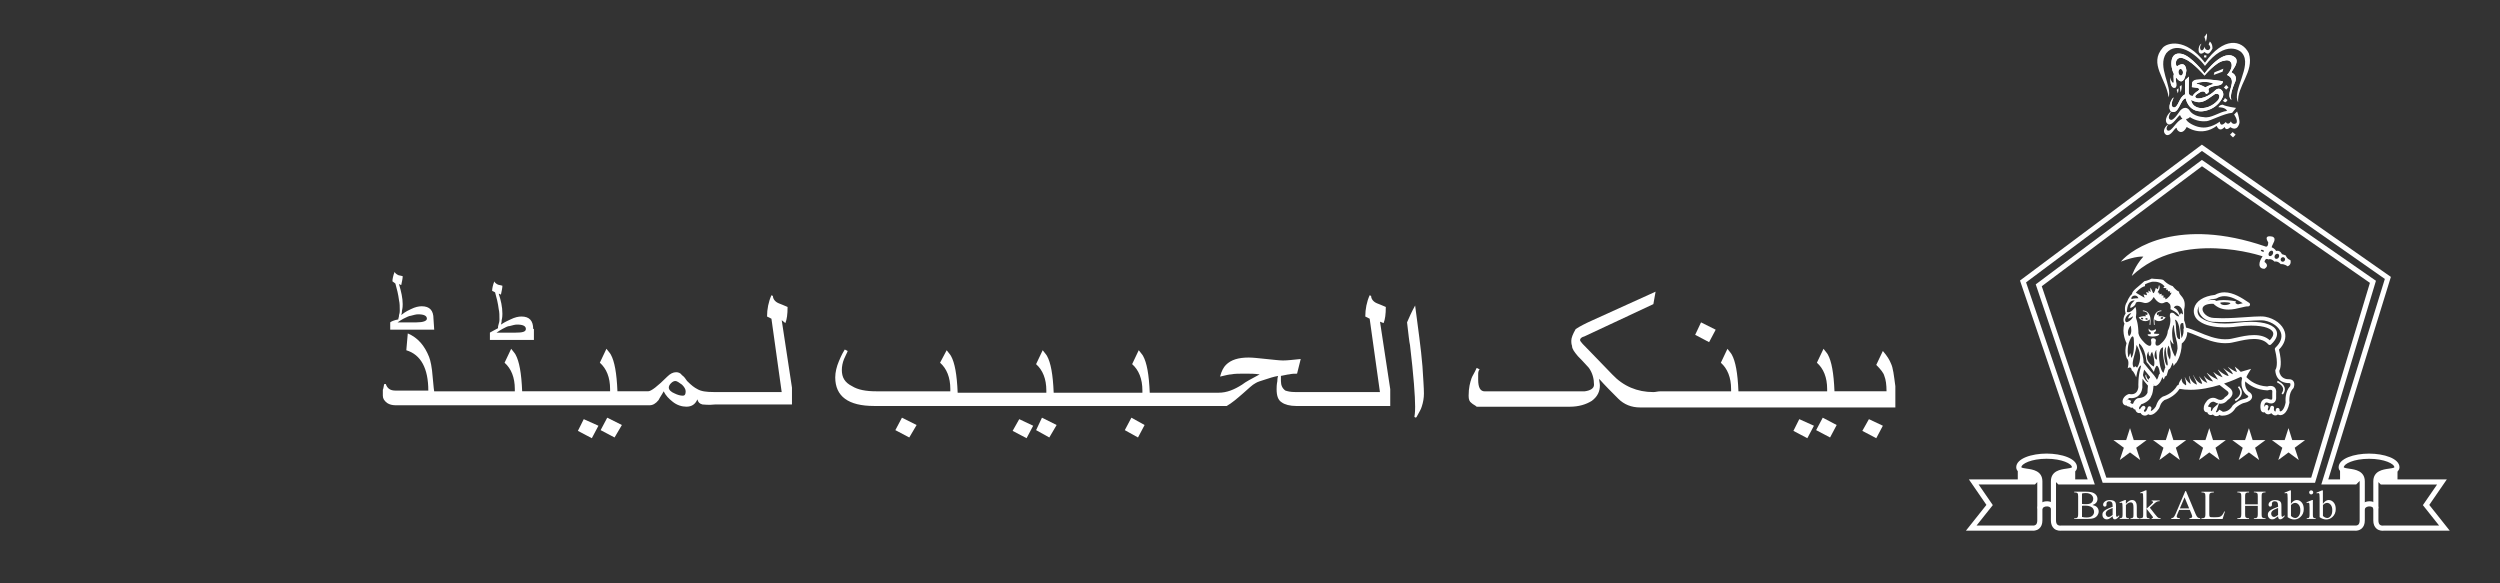 <?xml version="1.0" encoding="utf-8"?>
<!-- Generator: Adobe Illustrator 16.0.0, SVG Export Plug-In . SVG Version: 6.00 Build 0)  -->
<!DOCTYPE svg PUBLIC "-//W3C//DTD SVG 1.1//EN" "http://www.w3.org/Graphics/SVG/1.1/DTD/svg11.dtd">
<svg version="1.1" id="Layer_1" xmlns="http://www.w3.org/2000/svg" xmlns:xlink="http://www.w3.org/1999/xlink" x="0px" y="0px"
	 width="300px" height="70px" viewBox="-25.989 -5.158 300 70" enable-background="new -25.989 -5.158 300 70" xml:space="preserve"
	>
<rect x="-25.989" y="-5.158" width="300" height="70" fill="#333333" stroke="none"/>
<g>
	<g>
		<path fill="#FFFFFF" d="M200.921,38.453c-0.176-0.438-0.439-0.88-0.968-1.495l-0.791,1.671c0.526,0.528,0.879,0.968,0.967,1.32
			c0.177,0.438,0.265,1.056,0.265,1.848h-4.047h-0.438h-1.761c-0.088-2.2-0.353-3.606-0.791-4.399
			c-0.088-0.176-0.265-0.352-0.526-0.701l-0.793,1.671c0.793,0.704,1.231,1.76,1.231,3.167v0.265h-3.521h-0.967h-3.871h-0.177h-2.11
			c-0.088-2.199-0.354-3.607-0.793-4.398c-0.088-0.176-0.265-0.353-0.526-0.702l-0.791,1.671c0.791,0.704,1.229,1.76,1.229,3.167
			v0.266h-3.52h-0.969h-4.047l0,0c-0.265,0-0.526,0.088-0.791,0.088c-1.937,0-3.606-0.705-4.929-2.11l-2.639-2.729
			c-0.791-0.791-1.23-1.23-1.23-1.406c0-0.178,0.176-0.354,0.527-0.439l8.271-3.871l0.265-1.495l-7.565,3.432
			c-0.791,0.354-1.495,0.703-2.022,1.057c-0.353,0.615-0.527,1.056-0.527,1.406c0,0.178,0,0.354,0.088,0.615
			c0,0.354,0.265,0.705,0.703,1.231c0.705,0.704,1.146,1.23,1.32,1.406c0.438,0.615,0.614,1.32,0.614,2.023
			c0,0.439-0.438,0.703-1.144,0.792c-0.177,0-1.057,0-2.729,0c-6.157,0-9.235,0-9.235,0c-0.527,0-0.792-0.44-0.792-1.407
			c0,0,0-0.177,0-0.526c0-0.267,0-0.528,0.176-0.704l-0.353-0.178c-0.265,0.615-0.527,0.97-0.615,1.231
			c-0.177,0.527-0.353,1.144-0.353,2.111c0,0.438,0.088,0.704,0.353,0.88c0.176,0.176,0.438,0.264,0.615,0.438h11.174
			c1.055,0,1.937-0.265,2.639-0.703c0.704-0.527,0.969-1.145,0.969-1.848c0-0.265-0.088-0.529-0.088-0.793
			c0.703,0.793,1.494,1.584,2.287,2.375c0.703,0.704,1.583,1.057,2.64,1.057h2.463h0.177h3.871h0.968h6.512h0.176h3.871h0.967h6.334
			h0.439h4.84v-2.551C201.273,39.861,201.185,38.981,200.921,38.453z"/>
		<polygon fill="#FFFFFF" points="197.491,46.547 199.163,47.427 199.954,45.931 198.282,45.14 		"/>
		<polygon fill="#FFFFFF" points="191.948,46.459 193.62,47.339 194.412,45.843 192.74,44.964 		"/>
		<polygon fill="#FFFFFF" points="189.22,46.547 190.892,47.427 191.683,45.931 189.924,45.14 		"/>
		<polygon fill="#FFFFFF" points="179.894,34.406 178.135,33.526 177.431,35.022 179.103,35.902 		"/>
		<path fill="#FFFFFF" d="M143.827,31.504c-0.439,0.791-0.704,1.407-0.97,2.021c0.178,1.496,0.266,2.376,0.354,2.729
			c0.439,3.695,0.616,6.158,0.616,7.39c0,0.267,0,0.705-0.089,1.232l0.177,0.088l0.088-0.088c0.265-0.527,0.526-0.88,0.615-1.232
			c0.176-0.525,0.264-1.056,0.264-1.582c0-0.705-0.088-1.76-0.176-3.256C144.529,36.604,144.177,34.229,143.827,31.504z"/>
		<path fill="#FFFFFF" d="M140.043,33.615c0.177-0.44,0.265-1.057,0.265-1.938c-0.438-0.176-0.791-0.353-1.057-0.438
			c-0.438-0.177-0.704-0.527-0.704-0.882l-0.176-0.088c-0.353,0.793-0.526,1.672-0.526,2.554l0.526,0.264l1.231,8.799h-3.521h-1.145
			h-3.694h-0.177h-1.671c-0.527,0-0.879-0.089-1.145-0.178c-0.353-0.265-0.527-0.615-0.527-1.146v-0.613
			c0.527-0.09,0.792-0.178,0.968-0.178c0.353-0.088,0.704-0.088,0.969-0.088l0.439-1.76c-0.88,0.088-1.583,0.176-2.112,0.176
			c-0.438,0-1.144-0.088-2.022-0.176s-1.584-0.176-2.111-0.176c-1.23,0-2.11,0.264-2.728,0.879
			c-0.265,0.266-0.527,0.704-0.704,1.408c0.704-0.177,1.145-0.265,1.319-0.265c0.439-0.09,0.968-0.09,1.672-0.09
			c0.615,0,1.145,0,1.759,0.09c-0.968,0.526-1.671,0.879-2.11,1.23c-0.968,0.615-1.849,0.969-2.814,0.969h-1.23h-0.969h-3.87h-0.089
			h-2.11c-0.088-2.199-0.353-3.607-0.792-4.399c-0.088-0.177-0.265-0.353-0.527-0.702l-0.792,1.671
			c0.792,0.704,1.231,1.76,1.231,3.167v0.265h-3.52h-0.969h-3.87h-0.177h-2.11c-0.088-2.199-0.353-3.605-0.792-4.397
			c-0.088-0.177-0.265-0.353-0.528-0.703l-0.792,1.671c0.792,0.704,1.231,1.761,1.231,3.167v0.266h-3.52h-0.968h-3.871
			c0-0.177,0-0.177,0,0h-0.172h-2.11c-0.088-2.199-0.353-3.606-0.792-4.398c-0.089-0.178-0.265-0.354-0.528-0.703l-0.792,1.495
			c0.792,0.703,1.231,1.76,1.231,3.167v0.265h-8.885c-1.231,0-2.2-0.177-2.902-0.615c-0.881-0.439-1.231-1.057-1.231-1.937
			c0-0.438,0.088-0.88,0.264-1.319c0.177-0.439,0.353-0.703,0.439-0.968l-0.353-0.176c-0.439,0.702-0.615,1.23-0.703,1.406
			c-0.265,0.615-0.439,1.318-0.439,1.937c0,2.287,1.583,3.432,4.662,3.432h12.141h0.265h3.782h0.968h6.51h0.177h3.871h0.968h6.51
			h0.177h3.871h0.968h2.11c0.616-0.353,1.232-0.881,1.938-1.496c0.704-0.614,1.144-1.056,1.495-1.229
			c0.265-0.177,0.616-0.267,1.145-0.439c0.528-0.176,1.057-0.353,1.583-0.438c-0.088,0.264-0.088,0.526-0.088,0.614
			c-0.088,0.439-0.088,0.791-0.088,0.969c0,0.792,0.176,1.318,0.615,1.584c0.353,0.265,0.969,0.438,1.761,0.438h1.671h0.176h3.695
			h1.145h4.573v-2.021l-1.229-8.096L140.043,33.615z"/>
		<polygon fill="#FFFFFF" points="108.988,46.459 110.571,47.339 111.363,45.843 109.779,44.964 		"/>
		<polygon fill="#FFFFFF" points="98.344,46.459 99.927,47.339 100.806,45.843 99.047,44.964 		"/>
		<polygon fill="#FFFFFF" points="95.527,46.547 97.2,47.427 97.992,45.931 96.319,45.14 		"/>
		<polygon fill="#FFFFFF" points="81.453,46.459 83.124,47.339 84.004,45.843 82.245,44.964 		"/>
		<path fill="#FFFFFF" d="M68.256,33.615c0.177-0.44,0.265-1.057,0.265-1.938c-0.439-0.176-0.792-0.353-1.057-0.438
			c-0.439-0.177-0.703-0.527-0.703-0.882l-0.177-0.088c-0.353,0.793-0.527,1.672-0.527,2.554l0.527,0.264l1.23,8.799h-3.52h-1.144
			h-3.52c-0.88,0-1.495-0.089-1.937-0.354c-0.352-0.177-0.703-0.439-1.231-0.97c-0.176-0.264-0.353-0.525-0.615-0.702
			c-0.177-0.265-0.439-0.353-0.704-0.353c-0.353,0-0.704,0.176-1.057,0.527c-1.145,1.145-1.937,1.76-2.288,1.76h-1.318h-0.527
			h-1.849c-0.088-2.199-0.353-3.607-0.792-4.398c-0.088-0.176-0.265-0.353-0.527-0.703l-0.792,1.672
			c0.792,0.703,1.23,1.76,1.23,3.167v0.265h-3.513h-0.968h-3.871h-0.177h-2.022c-0.088-2.2-0.353-3.606-0.792-4.399
			c-0.088-0.176-0.264-0.352-0.527-0.701l-0.792,1.671c0.792,0.704,1.23,1.76,1.23,3.167v0.265h-3.52h-0.879h-3.959h-0.088h-1.231
			c0,0-0.089-0.527-0.177-1.672c-0.088-1.23-0.265-2.023-0.439-2.464c-0.527-1.319-1.318-2.287-2.551-2.813l-0.177,2.022
			c1.76,0.525,2.64,2.199,2.64,4.838h-3.959c-0.616,0-0.969-0.264-1.145-0.791h-0.177c-0.088,0.265-0.088,0.527-0.176,0.703
			c0,0.088,0,0.353,0,0.704c0,0.351,0.176,0.616,0.527,0.88c0.265,0.177,0.616,0.265,0.969,0.265h5.808h0.088h4.047h0.967h6.511
			h0.176h3.871h0.969h6.245h0.529h1.319c0.353,0,0.704-0.177,1.057-0.615c0.176-0.354,0.439-0.703,0.615-1.057
			c0.265,0.527,0.616,0.879,1.057,1.231c0.527,0.438,1.145,0.613,1.671,0.613c0.616,0,1.057-0.264,1.32-0.879
			c0.088,0.354,0.264,0.527,0.615,0.615c0.177,0,0.704,0.088,1.496,0h3.52h1.145h4.574v-2.021l-1.231-8.096L68.256,33.615z
			 M55.939,42.324c-0.265,0-0.615-0.089-0.968-0.266c-0.438-0.176-0.704-0.438-0.704-0.703c0-0.176,0.088-0.353,0.265-0.526
			c0.176-0.179,0.352-0.267,0.527-0.267s0.439,0.178,0.792,0.44c0.265,0.265,0.439,0.527,0.439,0.792
			C56.292,42.147,56.204,42.324,55.939,42.324z"/>
		<polygon fill="#FFFFFF" points="46.087,46.459 47.758,47.339 48.637,45.843 46.879,44.964 		"/>
		<polygon fill="#FFFFFF" points="43.359,46.547 45.03,47.427 45.823,45.931 44.062,45.14 		"/>
		<path fill="#FFFFFF" d="M37.993,34.317c0-0.967-0.438-1.493-1.407-1.493c-0.353,0-0.792,0.088-1.319,0.352
			c-0.177,0.088-0.616,0.264-1.145,0.616c0.088-0.266,0.088-0.44,0.088-0.528c0.088-0.352,0.088-0.615,0.088-0.791
			c0-0.791-0.176-1.584-0.439-2.375h0.088c0.089,0.088,0.177,0.088,0.177,0.088c0.088-0.438,0.176-0.793,0.176-1.057
			c-0.264-0.088-0.527-0.088-0.615-0.176c-0.177-0.088-0.353-0.265-0.353-0.353l0,0c-0.177,0.439-0.265,0.879-0.265,1.145
			l0.353,0.176c0.177,0.616,0.353,1.319,0.438,2.022c0.088,0.353,0.088,0.792,0.088,1.231c0,0.088,0,0.264-0.088,0.527
			c-0.088,0.263-0.088,0.352-0.088,0.526c-0.527,0.265-0.792,0.439-0.969,0.527v0.881h5.279v-1.32L37.993,34.317L37.993,34.317z
			 M35.882,34.759h-2.286c0.264-0.178,0.527-0.354,0.703-0.441c0.353-0.176,0.616-0.352,0.881-0.352
			c0.353-0.088,0.615-0.176,0.88-0.176c0.704,0,1.057,0.176,1.057,0.526C37.113,34.671,36.674,34.759,35.882,34.759z"/>
		<path fill="#FFFFFF" d="M26.028,33.087c0-0.968-0.439-1.494-1.407-1.494c-0.353,0-0.792,0.088-1.318,0.353
			c-0.177,0.088-0.616,0.264-1.145,0.702c0.088-0.264,0.088-0.438,0.088-0.526c0.088-0.353,0.088-0.615,0.088-0.792
			c0-0.703-0.176-1.495-0.439-2.375c0.088,0,0.088,0,0.088,0c0.088,0.088,0.177,0.088,0.177,0.088
			c0.088-0.439,0.176-0.792,0.176-1.056c-0.265-0.089-0.527-0.089-0.616-0.177c-0.176-0.088-0.352-0.264-0.352-0.352l0,0
			c-0.177,0.438-0.265,0.879-0.265,1.144l0.353,0.265c0.176,0.615,0.353,1.318,0.439,2.021c0.088,0.354,0.088,0.793,0.088,1.231
			c0,0.088,0,0.265-0.088,0.527c0,0.265-0.088,0.353-0.088,0.527c-0.528,0.088-0.881,0.264-0.969,0.353v0.88h5.278L26.028,33.087
			L26.028,33.087z M24.005,33.526h-2.287c0.265-0.176,0.528-0.352,0.704-0.438c0.353-0.176,0.704-0.353,0.881-0.353
			c0.352-0.088,0.615-0.176,0.88-0.176c0.704,0,1.056,0.176,1.056,0.526C25.236,33.351,24.797,33.526,24.005,33.526z"/>
	</g>
	<g>
		<g>
			<g>
				<path fill="#FFFFFF" d="M251.815,52.777H226.33l-8.03-23.811l0.18-0.134l19.758-14.8l20.887,14.503l-0.064,0.213L251.815,52.777
					z M226.77,52.16h24.586l7.045-23.374L238.25,14.791L219.022,29.19L226.77,52.16z"/>
			</g>
			<g>
				<path fill="#FFFFFF" d="M259.104,56.056c-0.127,0-0.247-0.078-0.291-0.205c-0.076-0.211-0.353-0.236-0.435-0.239
					c-0.258-0.015-0.502,0.099-0.572,0.263c-0.071,0.153-0.253,0.224-0.407,0.153c-0.155-0.07-0.223-0.255-0.153-0.407
					c0.181-0.396,0.642-0.646,1.162-0.625c0.47,0.021,0.849,0.269,0.983,0.648c0.061,0.16-0.024,0.336-0.187,0.396
					C259.173,56.05,259.138,56.056,259.104,56.056z"/>
			</g>
			<g>
				<path fill="#FFFFFF" d="M229.619,46.233h-0.012l-0.456,1.419h-1.514v0.012l1.235,0.909l-0.479,1.445l0.01,0.012l1.21-0.898
					l1.208,0.898l0.013-0.012l-0.476-1.445l1.226-0.909v-0.012h-1.522L229.619,46.233L229.619,46.233z M234.374,46.233h-0.012
					l-0.452,1.419h-1.516v0.012l1.233,0.909l-0.48,1.445l0.013,0.012l1.209-0.898l1.21,0.898l0.009-0.012l-0.476-1.445l1.227-0.909
					v-0.012h-1.521L234.374,46.233L234.374,46.233z M239.128,46.233h-0.011l-0.452,1.419h-1.518v0.012l1.234,0.909l-0.479,1.445
					l0.013,0.012l1.209-0.898l1.209,0.898l0.012-0.012l-0.477-1.445l1.226-0.909v-0.012h-1.521L239.128,46.233L239.128,46.233z
					 M243.882,46.233h-0.009l-0.454,1.419h-1.517v0.012l1.236,0.909l-0.479,1.445l0.01,0.012l1.209-0.898l1.21,0.898l0.012-0.012
					l-0.478-1.445l1.228-0.909v-0.012h-1.521L243.882,46.233L243.882,46.233z M248.639,46.233h-0.014l-0.454,1.419h-1.514v0.012
					l1.234,0.909l-0.48,1.445l0.013,0.012l1.208-0.898l1.209,0.898l0.013-0.012l-0.478-1.445l1.226-0.909v-0.012h-1.521
					L248.639,46.233L248.639,46.233z"/>
			</g>
			<g>
				<path fill="#FFFFFF" d="M221.235,58.374c-0.155,0-0.416-0.031-0.63-0.212c-0.223-0.188-0.334-0.483-0.334-0.874v-4.681
					c0-1.135,1.001-1.274,1.73-1.379c0.494-0.066,0.792-0.123,0.795-0.312c-0.002-0.559-1.312-1.184-3.189-1.184
					s-3.188,0.625-3.188,1.185h-0.31c0-0.835,1.535-1.49,3.495-1.49c1.962,0,3.497,0.655,3.497,1.49
					c-0.006,0.469-0.539,0.543-1.058,0.616c-0.86,0.118-1.469,0.269-1.469,1.072v4.682c0,0.297,0.073,0.514,0.228,0.639
					c0.211,0.182,0.516,0.137,0.521,0.137l0.024-0.004h35.219l0.013,0.004c0.003,0,0.31,0.045,0.522-0.139
					c0.146-0.127,0.225-0.341,0.225-0.637v-4.681c0-0.805-0.609-0.952-1.471-1.071c-0.519-0.073-1.053-0.146-1.058-0.614
					c0-0.837,1.535-1.491,3.497-1.491c1.961,0,3.495,0.654,3.495,1.489c-0.004,0.47-0.539,0.543-1.06,0.616
					c-0.602,0.083-1.078,0.182-1.313,0.508l0.475,0.479h7.438l-2.003,2.916l2.325,2.931h-7.608
					c-0.079,0.011-0.461,0.044-0.757-0.205c-0.222-0.188-0.335-0.482-0.335-0.874v-4.679c0-1.138,1.002-1.276,1.732-1.38
					c0.495-0.067,0.794-0.125,0.794-0.313c0-0.559-1.31-1.184-3.188-1.184c-1.879,0-3.189,0.625-3.189,1.185
					c0.002,0.187,0.301,0.242,0.795,0.312c0.729,0.104,1.73,0.242,1.73,1.38v4.677c0,0.391-0.111,0.686-0.333,0.874
					c-0.295,0.249-0.676,0.216-0.757,0.205h-35.184C221.339,58.37,221.295,58.374,221.235,58.374z M259.268,57.288
					c0,0.296,0.074,0.51,0.224,0.639c0.213,0.182,0.52,0.137,0.522,0.137l0.024-0.004h6.981l-2.071-2.605l1.803-2.621h-6.982
					l-0.479-0.483c-0.018,0.08-0.022,0.168-0.022,0.264V57.288z"/>
			</g>
			<g>
				<path fill="#FFFFFF" d="M216.248,50.912v1.765h1.827l0.614-0.625C218.194,51.087,216.253,51.621,216.248,50.912L216.248,50.912z
					"/>
				<path fill="#FFFFFF" d="M218.117,52.777h-1.972v-1.864h0.203c0.004,0.229,0.323,0.287,0.854,0.357
					c0.573,0.078,1.29,0.176,1.58,0.732l0.03,0.065L218.117,52.777z M216.348,52.573h1.685l0.528-0.538
					c-0.263-0.408-0.857-0.489-1.388-0.563c-0.321-0.045-0.629-0.084-0.825-0.205V52.573L216.348,52.573z"/>
			</g>
			<g>
				<path fill="#FFFFFF" d="M222.932,50.912v1.765h-1.824l-0.618-0.625C220.987,51.087,222.927,51.621,222.932,50.912
					L222.932,50.912z"/>
				<path fill="#FFFFFF" d="M223.037,52.777h-1.972l-0.703-0.706l0.035-0.066c0.289-0.559,1.006-0.653,1.58-0.731
					c0.528-0.071,0.853-0.131,0.853-0.358h0.207V52.777L223.037,52.777z M221.149,52.573h1.681v-1.306
					c-0.192,0.121-0.503,0.16-0.822,0.205c-0.528,0.071-1.127,0.152-1.389,0.563L221.149,52.573z"/>
			</g>
			<g>
				<path fill="#FFFFFF" d="M254.921,50.912v1.765h1.826l0.616-0.625C256.868,51.087,254.927,51.621,254.921,50.912L254.921,50.912z
					"/>
				<path fill="#FFFFFF" d="M256.791,52.777h-1.972v-1.864h0.205c0.002,0.229,0.322,0.287,0.851,0.357
					c0.579,0.078,1.293,0.176,1.581,0.732l0.035,0.065L256.791,52.777z M255.024,52.573h1.681l0.531-0.538
					c-0.261-0.408-0.858-0.489-1.39-0.563c-0.316-0.045-0.627-0.084-0.822-0.205V52.573z"/>
			</g>
			<g>
				<path fill="#FFFFFF" d="M261.608,50.912v1.765h-1.828l-0.613-0.625C259.664,51.087,261.599,51.621,261.608,50.912
					L261.608,50.912z"/>
				<path fill="#FFFFFF" d="M261.71,52.777h-1.974l-0.698-0.706l0.033-0.066c0.29-0.559,1.006-0.653,1.581-0.731
					c0.528-0.071,0.85-0.131,0.853-0.358h0.205V52.777L261.71,52.777z M259.825,52.573h1.681v-1.306
					c-0.193,0.121-0.504,0.16-0.823,0.205c-0.529,0.071-1.126,0.151-1.39,0.563L259.825,52.573z"/>
			</g>
			<g>
				<path fill="#FFFFFF" d="M256.674,58.528c-0.063,0-0.109-0.004-0.14-0.008h-35.162c-0.121,0.016-0.534,0.039-0.867-0.242
					c-0.256-0.219-0.387-0.553-0.387-0.989v-4.681c0-1.27,1.167-1.434,1.862-1.527c0.228-0.033,0.604-0.086,0.666-0.163
					c-0.003-0.417-1.188-1.025-3.04-1.025s-3.033,0.608-3.033,1.028c0.057,0.074,0.438,0.127,0.661,0.16
					c0.697,0.097,1.865,0.261,1.865,1.527v4.681c0,0.438-0.131,0.771-0.391,0.989c-0.33,0.281-0.743,0.258-0.862,0.242h-7.922
					l2.457-3.09l-2.106-3.063h7.668l0.326-0.33c-0.224-0.206-0.607-0.279-1.12-0.351c-0.528-0.074-1.188-0.168-1.191-0.766
					c0-1.07,1.881-1.648,3.648-1.648c1.771,0,3.65,0.578,3.65,1.646c-0.004,0.603-0.663,0.693-1.19,0.769
					c-0.51,0.07-0.897,0.146-1.122,0.352l0.327,0.33h3.258l-8.118-23.862L238.234,12.2l22.683,15.87l-7.513,24.299h3.093
					l0.388-0.393c-0.229-0.16-0.589-0.226-1.048-0.289c-0.524-0.073-1.187-0.166-1.19-0.765c0-1.071,1.883-1.647,3.652-1.647
					c1.769,0,3.65,0.576,3.65,1.646c-0.009,0.602-0.663,0.693-1.193,0.768c-0.511,0.072-0.897,0.146-1.12,0.353l0.324,0.33h7.67
					l-2.106,3.063l2.457,3.09h-7.921c-0.119,0.016-0.532,0.039-0.863-0.241c-0.259-0.22-0.39-0.554-0.39-0.99v-4.681
					c0-1.27,1.168-1.434,1.864-1.53c0.228-0.03,0.604-0.083,0.665-0.16c-0.003-0.417-1.186-1.025-3.036-1.025
					c-1.854,0-3.037,0.608-3.037,1.028c0.061,0.074,0.438,0.127,0.661,0.16c0.697,0.097,1.864,0.26,1.864,1.528v4.676
					c0,0.438-0.131,0.771-0.39,0.989C257.151,58.49,256.854,58.528,256.674,58.528z M217.919,57.91c0,0,0.242,0.031,0.397-0.104
					c0.113-0.098,0.168-0.271,0.168-0.521v-4.591l-0.281,0.286h-6.758l1.703,2.474l-1.948,2.449h6.692L217.919,57.91L217.919,57.91z
					 M256.606,57.91c0,0,0.242,0.031,0.397-0.104c0.111-0.098,0.168-0.271,0.168-0.521v-4.68c0-0.018,0-0.031,0-0.049l-0.42,0.424
					h-4.183l7.625-24.667l-21.949-15.358l-21.105,15.772l8.25,24.253h-4.373l-0.283-0.286v4.593c0,0.247,0.058,0.423,0.168,0.52
					c0.156,0.137,0.398,0.104,0.401,0.104l0.048-0.004h35.229L256.606,57.91L256.606,57.91z M259.421,52.698v4.591
					c0,0.247,0.057,0.423,0.168,0.52c0.157,0.139,0.398,0.104,0.402,0.104l0.049-0.004h6.664l-1.947-2.449l1.702-2.474h-6.755
					L259.421,52.698z"/>
			</g>
			<g>
				<path fill="#FFFFFF" d="M220.401,56.056c-0.127,0-0.246-0.078-0.29-0.205c-0.076-0.211-0.354-0.236-0.435-0.239
					c-0.261-0.017-0.5,0.099-0.574,0.263c-0.067,0.153-0.25,0.224-0.406,0.153c-0.155-0.071-0.223-0.255-0.152-0.407
					c0.18-0.396,0.645-0.646,1.159-0.625c0.473,0.021,0.851,0.269,0.987,0.648c0.058,0.16-0.025,0.336-0.187,0.396
					C220.47,56.05,220.434,56.056,220.401,56.056z"/>
			</g>
			<g>
				<polygon fill="#FFFFFF" points="241.925,10.691 242.286,10.999 241.973,11.334 241.615,10.999 				"/>
			</g>
			<g>
				<line fill="none" x1="240.998" y1="10.743" x2="240.382" y2="11.102"/>
			</g>
			<g>
				<path fill="#FFFFFF" d="M234.854,6.528c-0.591,1.286,0.078,1.208,0.078,1.208c0.514-0.104,0.563-1.232,1.283-1.566
					c0-0.23,0-1.696,0-1.696l0.464-0.437l-0.023,1.85c0,0.54,0.487,0.462,0.487,0.462c0.178-0.359,0.614-0.591,0.614-0.591
					c0.413-0.308-0.127-0.385-0.127-0.385l-0.593-0.078l0.023-0.461c0.026-0.31,0.438-0.412,0.438-0.412
					c1.566-0.179,3.268,0.181,3.268,0.181c-0.054,0.41-0.388,0.462-0.694,0.514c-1.362,0.153-1.005,0.616-1.005,0.616
					c0.027,0.309-0.333,0.386-0.333,0.386c-0.18-0.54-0.72-0.206-0.72-0.206c-1.104,0.591-0.283,0.745-0.283,0.745
					c1.208,0,2.134-1.002,2.134-1.002c0.566-0.488,1.105,0.206,0.901,0.771c-0.748,1.695-2.496,1.772-2.496,1.772
					c-1.694,0.104-1.979-1.567-1.979-1.567c-0.668,0.127-0.797,2.003-1.722,1.593C234.033,7.814,234.598,6.656,234.854,6.528
					L234.854,6.528z M236.936,6.838c0.183,1.027,1.26,0.976,1.26,0.976c1.284,0,2.031-1.027,2.031-1.027
					c0.385-0.745-0.31-0.797-0.515-0.592C238.556,7.017,238.121,7.402,236.936,6.838L236.936,6.838z M238.66,5.323
					c0.31-0.207,1.002-0.412,1.002-0.412c-0.721-0.412-1.952-0.205-2.106-0.026C238.016,4.961,238.66,5.323,238.66,5.323
					L238.66,5.323z"/>
			</g>
			<g>
				<path fill="#FFFFFF" d="M234.854,6.528c-0.591,1.286,0.078,1.208,0.078,1.208c0.514-0.104,0.563-1.232,1.283-1.566
					c0-0.23,0-1.696,0-1.696l0.464-0.437l-0.023,1.85c0,0.54,0.487,0.462,0.487,0.462c0.178-0.359,0.614-0.591,0.614-0.591
					c0.413-0.308-0.127-0.385-0.127-0.385l-0.593-0.078l0.023-0.461c0.026-0.31,0.438-0.412,0.438-0.412
					c1.566-0.179,3.268,0.181,3.268,0.181c-0.054,0.41-0.388,0.462-0.694,0.514c-1.362,0.153-1.005,0.616-1.005,0.616
					c0.027,0.309-0.333,0.386-0.333,0.386c-0.18-0.54-0.72-0.206-0.72-0.206c-1.104,0.591-0.283,0.745-0.283,0.745
					c1.208,0,2.134-1.002,2.134-1.002c0.566-0.488,1.105,0.206,0.901,0.771c-0.748,1.695-2.496,1.772-2.496,1.772
					c-1.694,0.104-1.979-1.567-1.979-1.567c-0.668,0.127-0.797,2.003-1.722,1.593C234.033,7.814,234.598,6.656,234.854,6.528
					L234.854,6.528z M236.936,6.838c0.183,1.027,1.26,0.976,1.26,0.976c1.284,0,2.031-1.027,2.031-1.027
					c0.385-0.745-0.31-0.797-0.515-0.592C238.556,7.017,238.121,7.402,236.936,6.838L236.936,6.838z M238.66,5.323
					c0.31-0.207,1.002-0.412,1.002-0.412c-0.721-0.412-1.952-0.205-2.106-0.026C238.016,4.961,238.66,5.323,238.66,5.323
					L238.66,5.323z"/>
			</g>
			<g>
				<path fill="#FFFFFF" d="M242.102,8.584l0.36-0.36c0.181,0.385,0.282,1.13,0.282,1.13c0.052,0.283-0.104,0.54-0.104,0.54
					c-0.334,0.721-0.978,0.206-0.978,0.206c-0.593,0.54-0.693-0.024-0.693-0.024c-0.669,0.745-0.952-0.128-0.952-0.128
					c-1.876,1.388-3.598,0.128-3.598,0.128c-0.593,1.155-1.261,0.359-1.208,0.104c-0.282,0-0.67,1.052-1.262,0.846
					c-0.615-0.436,0.026-1.181,0.258-1.231c-0.386,0.514-0.103,0.693-0.103,0.693c0.488,0.282,1.054-1.182,1.8-1.387
					c-0.205-0.206-0.283-0.438-0.283-0.438c-0.229,0.025-0.925,1.361-1.463,1.078c-0.619-0.436,0.151-1.463,0.409-1.541
					c-0.668,1.027,0,1.027,0,1.027c0.359,0,1.054-1.104,1.054-1.104c0.668-0.719,1.104-0.076,1.104-0.076
					c0.487,0.822,1.724,0.847,1.724,0.847c0.873,0.206,1.877-0.642,2.81-0.745c-0.182-0.462-1.035-0.438-1.035-0.438
					c0.129-0.308,0.516-0.308,0.516-0.308c0.386,0.23,1.599,0.386,1.599,0.386l-0.469,0.59c-0.978,0.077-2.699,1.003-3.084,1.003
					c-1.156,0.128-1.979-0.489-1.979-0.489c-0.204,0.206-0.464,0.231-0.464,0.231c0.053,0.385,1.055,0.898,1.646,0.976
					c1.26,0.257,2.391-0.668,2.391-0.668c0.104,0.797,0.72,0.052,0.72,0.052c0.31,0.487,0.615-0.076,0.615-0.076
					c0.233,0.513,0.67,0.206,0.67,0.206C242.591,9.252,242.102,8.584,242.102,8.584L242.102,8.584z M236.039,8.455
					c0-0.143,0.114-0.257,0.256-0.257c0.144,0,0.259,0.114,0.259,0.257c0,0.142-0.115,0.258-0.259,0.258
					C236.153,8.713,236.039,8.597,236.039,8.455L236.039,8.455z M235.548,9.971c0-0.156,0.123-0.283,0.271-0.283
					c0.146,0,0.271,0.127,0.271,0.283s-0.122,0.283-0.271,0.283C235.671,10.254,235.548,10.127,235.548,9.971L235.548,9.971z"/>
			</g>
			<g>
				<path fill="#FFFFFF" d="M240.998,6.606l0.31,0.232c-0.052,0.205-0.282,0.281-0.282,0.281l-0.28-0.18
					C240.948,6.812,240.998,6.606,240.998,6.606L240.998,6.606z"/>
			</g>
			<g>
				<path fill="#FFFFFF" d="M241.152,5.037l0.282,0.285l-0.282,0.281l-0.281-0.281C240.998,5.269,241.152,5.037,241.152,5.037
					L241.152,5.037z"/>
			</g>
			<g>
				<polygon fill="#FFFFFF" points="240.818,3.086 239.738,3.522 239.662,3.832 240.716,3.446 				"/>
			</g>
			<g>
				<path fill="#FFFFFF" d="M235.266,2.804c-0.334-0.156-0.183-1.491,1.003-0.849c0.925,0.386,2.287,1.954,2.287,1.954
					s1.415-1.696,2.339-1.774c0.925-0.308,1.336,0.644,0.358,1.697c1.438,0.642-0.309,2.182,0.515,3.006
					c-0.053-0.31-0.153-0.694,0.388-2.004c0.104-0.231,0.461-0.85-0.361-1.312c0.078-0.282,0.875-1.079,0.517-1.694
					c-1.414-1.439-3.753,1.823-3.753,1.823s-1.595-2.106-2.727-2.338c-1.49-0.358-1.438,1.491-0.951,2.416
					c-0.127,0.282,0.078,0.926-0.075,1.079c-0.282-0.052-0.359-0.693-0.359-0.693c-0.024,1.438,0.488,1.284,0.642,1.209
					c0.231-0.207-0.103-1.029,0.055-1.185c1.026,1.414,1.232-0.847,1.232-0.847C236.244,1.98,235.266,2.804,235.266,2.804
					L235.266,2.804z M235.422,3.54c-0.021-0.22,0.081-0.413,0.23-0.428c0.152-0.016,0.293,0.149,0.316,0.37
					c0.021,0.221-0.08,0.412-0.232,0.428C235.587,3.927,235.446,3.761,235.422,3.54L235.422,3.54z"/>
			</g>
			<g>
				<path fill="#FFFFFF" d="M235.266,2.804c-0.334-0.156-0.183-1.491,1.003-0.849c0.925,0.386,2.287,1.954,2.287,1.954
					s1.415-1.696,2.339-1.774c0.925-0.308,1.336,0.644,0.358,1.697c1.438,0.642-0.309,2.182,0.515,3.006
					c-0.053-0.31-0.153-0.694,0.388-2.004c0.104-0.231,0.461-0.85-0.361-1.312c0.078-0.282,0.875-1.079,0.517-1.694
					c-1.414-1.439-3.753,1.823-3.753,1.823s-1.595-2.106-2.727-2.338c-1.49-0.358-1.438,1.491-0.951,2.416
					c-0.127,0.282,0.078,0.926-0.075,1.079c-0.282-0.052-0.359-0.693-0.359-0.693c-0.024,1.438,0.488,1.284,0.642,1.209
					c0.231-0.207-0.103-1.029,0.055-1.185c1.026,1.414,1.232-0.847,1.232-0.847C236.244,1.98,235.266,2.804,235.266,2.804
					L235.266,2.804z M235.422,3.54c-0.021-0.22,0.081-0.413,0.23-0.428c0.152-0.016,0.293,0.149,0.316,0.37
					c0.021,0.221-0.08,0.412-0.232,0.428C235.587,3.927,235.446,3.761,235.422,3.54L235.422,3.54z"/>
			</g>
			<g>
				<polygon fill="#FFFFFF" points="238.53,1.467 238.789,1.493 238.762,1.749 238.479,1.724 				"/>
			</g>
			<g>
				<path fill="#FFFFFF" d="M238.196,0.08c-0.486,0.693,0.153,1.207,0.36,0.359c0.076,0.488,0.462,0.411,0.462,0.411
					c0.487-0.231,0.026-0.692,0.026-0.692l0.151-0.334c0.361,0.308,0.31,0.847,0.31,0.847s-0.28,0.591-0.539,0.616
					c-0.204,0-0.41-0.204-0.41-0.204C237.658,1.827,237.682,0.258,238.196,0.08L238.196,0.08z"/>
			</g>
			<g>
				<path fill="#FFFFFF" d="M234.24,6.528c0.462-1.31-1.391-3.646-0.285-5.292c1.262-1.542,3.548,0,4.651,1.517
					c2.521-3.264,4.346-1.773,4.476-1.517c1.231,1.517-1.287,4.548-0.49,5.884c-0.204-1.875,1.979-3.699,1.279-5.884
					c-0.823-1.671-3.053-2.004-5.265,1.131c-2.362-3.083-4.573-2.364-5.063-1.8C231.821,2.52,233.981,4.318,234.24,6.528
					L234.24,6.528z"/>
			</g>
			<g>
				<path fill="#FFFFFF" d="M238.53-0.743c0.104-0.051,0.284-0.411,0.284-0.411c0.127,0.36-0.104,1.002-0.104,1.002
					C238.66-0.409,238.53-0.743,238.53-0.743L238.53-0.743z"/>
			</g>
			<g>
				<path fill="#FFFFFF" d="M235.575,5.244l0.205-0.207c0.104,0.438-0.102,0.875-0.102,0.875
					C235.651,5.628,235.575,5.244,235.575,5.244L235.575,5.244z"/>
			</g>
			<g>
				<path fill="#FFFFFF" d="M235.216,5.628l0.205-0.205c0.053,0.31-0.075,0.618-0.075,0.618
					C235.266,5.809,235.216,5.628,235.216,5.628L235.216,5.628z"/>
			</g>
			<g>
				<path fill="#FFFFFF" d="M225.113,55.444c0.228,0.05,0.396,0.127,0.51,0.232c0.155,0.147,0.231,0.329,0.231,0.543
					c0,0.164-0.051,0.316-0.151,0.467c-0.104,0.149-0.245,0.261-0.424,0.328c-0.18,0.067-0.452,0.104-0.82,0.104h-1.541v-0.091
					h0.123c0.135,0,0.231-0.044,0.291-0.13c0.037-0.057,0.057-0.176,0.057-0.359v-2.115c0-0.202-0.021-0.329-0.068-0.384
					c-0.063-0.068-0.154-0.104-0.277-0.104h-0.123v-0.09h1.41c0.265,0,0.476,0.021,0.634,0.06c0.241,0.058,0.426,0.159,0.553,0.308
					c0.127,0.146,0.189,0.316,0.189,0.507c0,0.164-0.052,0.313-0.148,0.44C225.455,55.286,225.305,55.381,225.113,55.444
					L225.113,55.444z M223.85,55.311c0.061,0.012,0.127,0.019,0.203,0.024s0.159,0.007,0.252,0.007c0.234,0,0.409-0.022,0.528-0.074
					c0.117-0.051,0.208-0.127,0.271-0.23c0.063-0.104,0.095-0.218,0.095-0.341c0-0.189-0.077-0.354-0.232-0.488
					c-0.157-0.134-0.385-0.2-0.682-0.2c-0.162,0-0.308,0.019-0.435,0.054V55.311L223.85,55.311z M223.85,56.878
					c0.188,0.044,0.372,0.063,0.554,0.063c0.294,0,0.518-0.063,0.669-0.194c0.153-0.132,0.229-0.294,0.229-0.484
					c0-0.127-0.034-0.25-0.107-0.365c-0.069-0.117-0.184-0.211-0.338-0.276c-0.155-0.066-0.351-0.103-0.578-0.103
					c-0.1,0-0.185,0-0.255,0.004c-0.072,0.004-0.13,0.011-0.173,0.019V56.878L223.85,56.878z"/>
			</g>
			<g>
				<path fill="#FFFFFF" d="M227.526,56.795c-0.228,0.177-0.366,0.278-0.427,0.306c-0.084,0.041-0.18,0.063-0.275,0.063
					c-0.152,0-0.279-0.053-0.378-0.157s-0.146-0.24-0.146-0.41c0-0.111,0.021-0.203,0.07-0.283c0.066-0.106,0.183-0.211,0.347-0.307
					c0.162-0.099,0.433-0.216,0.812-0.354v-0.086c0-0.221-0.031-0.371-0.104-0.451c-0.067-0.082-0.17-0.122-0.303-0.122
					c-0.101,0-0.183,0.024-0.24,0.081c-0.062,0.055-0.091,0.115-0.091,0.188l0.005,0.14c0,0.076-0.019,0.135-0.059,0.175
					c-0.037,0.04-0.087,0.06-0.148,0.06c-0.06,0-0.106-0.021-0.146-0.063c-0.04-0.043-0.059-0.099-0.059-0.171
					c0-0.139,0.07-0.268,0.215-0.383c0.141-0.114,0.338-0.174,0.595-0.174c0.195,0,0.357,0.033,0.484,0.1
					c0.095,0.051,0.161,0.128,0.209,0.23c0.026,0.07,0.043,0.211,0.043,0.424v0.75c0,0.211,0.006,0.34,0.013,0.385
					c0.01,0.05,0.021,0.08,0.039,0.097c0.02,0.018,0.04,0.022,0.063,0.022c0.026,0,0.051-0.006,0.069-0.017
					c0.033-0.021,0.099-0.079,0.196-0.175v0.134c-0.184,0.243-0.354,0.365-0.521,0.365c-0.078,0-0.143-0.029-0.188-0.084
					C227.552,57.018,227.53,56.927,227.526,56.795L227.526,56.795z M227.526,56.64v-0.843c-0.243,0.097-0.399,0.167-0.473,0.206
					c-0.127,0.069-0.219,0.145-0.273,0.221c-0.055,0.078-0.081,0.162-0.081,0.254c0,0.115,0.034,0.211,0.104,0.287
					s0.149,0.113,0.241,0.113C227.166,56.879,227.326,56.798,227.526,56.64L227.526,56.64z"/>
			</g>
			<g>
				<path fill="#FFFFFF" d="M229.117,55.304c0.258-0.309,0.504-0.463,0.737-0.463c0.12,0,0.224,0.031,0.312,0.09
					c0.086,0.062,0.155,0.16,0.205,0.299c0.037,0.098,0.055,0.244,0.055,0.443v0.944c0,0.139,0.011,0.23,0.032,0.283
					c0.019,0.037,0.048,0.07,0.085,0.092c0.041,0.021,0.111,0.033,0.218,0.033v0.091h-1.091v-0.091h0.045
					c0.104,0,0.177-0.016,0.216-0.049c0.04-0.027,0.069-0.075,0.084-0.135c0.009-0.024,0.012-0.101,0.012-0.227v-0.909
					c0-0.201-0.024-0.35-0.076-0.438c-0.056-0.092-0.142-0.139-0.264-0.139c-0.189,0-0.381,0.104-0.567,0.314v1.172
					c0,0.147,0.008,0.239,0.025,0.272c0.021,0.047,0.052,0.082,0.092,0.104c0.041,0.021,0.12,0.031,0.241,0.031v0.092h-1.097v-0.092
					h0.05c0.112,0,0.188-0.026,0.229-0.084c0.04-0.057,0.06-0.164,0.06-0.323v-0.82c0-0.264-0.009-0.425-0.02-0.482
					c-0.013-0.058-0.03-0.098-0.057-0.119c-0.022-0.021-0.059-0.028-0.1-0.028c-0.046,0-0.1,0.012-0.161,0.036l-0.034-0.089
					l0.664-0.271h0.104V55.304L229.117,55.304z"/>
			</g>
			<g>
				<path fill="#FFFFFF" d="M231.594,53.686v2.201l0.561-0.516c0.118-0.109,0.188-0.181,0.206-0.207
					c0.015-0.021,0.021-0.039,0.021-0.06c0-0.031-0.013-0.061-0.039-0.084c-0.026-0.021-0.069-0.036-0.133-0.039v-0.079h0.961v0.079
					c-0.131,0.003-0.239,0.022-0.326,0.062c-0.09,0.038-0.185,0.104-0.289,0.2l-0.567,0.521l0.563,0.717
					c0.159,0.197,0.266,0.322,0.317,0.379c0.077,0.074,0.146,0.121,0.205,0.145c0.04,0.015,0.11,0.021,0.211,0.021v0.091h-1.074
					v-0.091c0.063-0.002,0.104-0.012,0.125-0.026c0.021-0.019,0.033-0.04,0.033-0.07c0-0.037-0.033-0.097-0.099-0.177l-0.675-0.864
					v0.729c0,0.144,0.011,0.236,0.028,0.279c0.021,0.049,0.049,0.078,0.085,0.1c0.038,0.019,0.119,0.027,0.242,0.029v0.091h-1.121
					v-0.091c0.11,0,0.194-0.014,0.252-0.04c0.035-0.019,0.06-0.046,0.078-0.081c0.022-0.055,0.034-0.145,0.034-0.272v-2.014
					c0-0.253-0.006-0.407-0.018-0.464c-0.012-0.059-0.028-0.098-0.058-0.117c-0.022-0.021-0.059-0.031-0.099-0.031
					c-0.035,0-0.086,0.013-0.151,0.04l-0.041-0.09l0.654-0.271L231.594,53.686L231.594,53.686L231.594,53.686z"/>
			</g>
			<g>
				<path fill="#FFFFFF" d="M236.785,56.027h-1.269l-0.22,0.511c-0.055,0.128-0.082,0.224-0.082,0.285
					c0,0.051,0.023,0.095,0.071,0.132c0.046,0.038,0.148,0.063,0.308,0.072v0.091h-1.03v-0.091c0.136-0.022,0.226-0.056,0.265-0.093
					c0.082-0.078,0.172-0.234,0.272-0.471l1.149-2.693h0.081l1.139,2.722c0.092,0.221,0.176,0.358,0.251,0.426
					c0.074,0.065,0.179,0.102,0.313,0.108v0.092h-1.291v-0.092c0.13-0.006,0.219-0.025,0.264-0.063
					c0.048-0.035,0.07-0.081,0.07-0.136c0-0.069-0.033-0.186-0.097-0.335L236.785,56.027L236.785,56.027z M236.71,55.849
					l-0.551-1.322l-0.565,1.322H236.71L236.71,55.849z"/>
			</g>
			<g>
				<path fill="#FFFFFF" d="M240.923,56.214l0.078,0.018l-0.279,0.888h-2.533v-0.09h0.123c0.139,0,0.235-0.046,0.294-0.136
					c0.035-0.051,0.054-0.168,0.054-0.354v-2.115c0-0.203-0.021-0.332-0.067-0.384c-0.063-0.069-0.156-0.104-0.278-0.104h-0.123
					v-0.09h1.481v0.09c-0.175-0.002-0.297,0.015-0.365,0.049c-0.07,0.033-0.12,0.072-0.146,0.125
					c-0.025,0.052-0.037,0.173-0.037,0.365v2.063c0,0.134,0.012,0.227,0.037,0.274c0.019,0.033,0.051,0.062,0.089,0.074
					c0.041,0.02,0.167,0.024,0.376,0.024h0.24c0.251,0,0.428-0.02,0.528-0.057c0.104-0.037,0.194-0.104,0.276-0.194
					C240.757,56.561,240.839,56.416,240.923,56.214L240.923,56.214z"/>
			</g>
			<g>
				<path fill="#FFFFFF" d="M243.425,55.365h1.519v-0.942c0-0.166-0.012-0.274-0.03-0.329c-0.019-0.039-0.053-0.072-0.103-0.102
					c-0.068-0.039-0.144-0.06-0.222-0.06h-0.114v-0.09h1.4v0.09h-0.116c-0.077,0-0.148,0.02-0.221,0.057
					c-0.054,0.023-0.086,0.063-0.104,0.115c-0.019,0.054-0.028,0.158-0.028,0.316v2.115c0,0.167,0.012,0.274,0.031,0.328
					c0.017,0.042,0.048,0.073,0.1,0.104c0.07,0.038,0.146,0.059,0.224,0.059h0.115v0.091h-1.4v-0.091h0.114
					c0.136,0,0.229-0.038,0.292-0.116c0.042-0.052,0.063-0.177,0.063-0.373v-0.994h-1.519v0.994c0,0.167,0.013,0.274,0.034,0.328
					c0.016,0.042,0.049,0.073,0.1,0.104c0.069,0.038,0.144,0.059,0.221,0.059h0.118v0.091h-1.403v-0.091h0.116
					c0.135,0,0.234-0.038,0.296-0.116c0.039-0.052,0.059-0.177,0.059-0.373v-2.115c0-0.166-0.012-0.275-0.031-0.328
					c-0.018-0.039-0.052-0.074-0.101-0.103c-0.069-0.039-0.145-0.059-0.223-0.059h-0.116v-0.09h1.403v0.09h-0.118
					c-0.077,0-0.149,0.019-0.221,0.056c-0.049,0.024-0.084,0.063-0.103,0.114c-0.021,0.055-0.031,0.158-0.031,0.317V55.365
					L243.425,55.365z"/>
			</g>
			<g>
				<path fill="#FFFFFF" d="M247.382,56.795c-0.229,0.177-0.369,0.278-0.428,0.306c-0.088,0.041-0.181,0.063-0.276,0.063
					c-0.152,0-0.279-0.053-0.378-0.157c-0.1-0.104-0.147-0.24-0.147-0.41c0-0.111,0.022-0.203,0.072-0.283
					c0.065-0.106,0.183-0.211,0.344-0.307c0.163-0.099,0.435-0.216,0.813-0.354v-0.086c0-0.221-0.035-0.371-0.104-0.451
					c-0.069-0.082-0.172-0.122-0.305-0.122c-0.103,0-0.182,0.024-0.239,0.081c-0.063,0.055-0.094,0.115-0.094,0.188l0.006,0.14
					c0,0.076-0.02,0.135-0.057,0.175c-0.038,0.04-0.09,0.06-0.148,0.06c-0.06,0-0.109-0.021-0.146-0.063
					c-0.036-0.043-0.058-0.099-0.058-0.171c0-0.139,0.07-0.268,0.212-0.383c0.144-0.114,0.342-0.174,0.598-0.174
					c0.196,0,0.356,0.033,0.483,0.1c0.095,0.051,0.164,0.128,0.209,0.23c0.029,0.07,0.044,0.211,0.044,0.424v0.75
					c0,0.211,0.005,0.34,0.013,0.385c0.008,0.05,0.021,0.08,0.04,0.097c0.019,0.018,0.04,0.022,0.063,0.022
					c0.024,0,0.047-0.006,0.065-0.017c0.034-0.021,0.101-0.079,0.197-0.175v0.134c-0.183,0.243-0.354,0.365-0.52,0.365
					c-0.079,0-0.145-0.029-0.189-0.084C247.408,57.018,247.382,56.927,247.382,56.795L247.382,56.795z M247.382,56.64v-0.843
					c-0.243,0.097-0.402,0.167-0.475,0.206c-0.128,0.069-0.22,0.145-0.273,0.221c-0.057,0.078-0.084,0.162-0.084,0.254
					c0,0.115,0.035,0.211,0.104,0.287c0.068,0.076,0.149,0.113,0.24,0.113C247.017,56.879,247.18,56.798,247.382,56.64
					L247.382,56.64z"/>
			</g>
			<g>
				<path fill="#FFFFFF" d="M248.928,55.29c0.213-0.299,0.441-0.447,0.689-0.447c0.228,0,0.423,0.096,0.595,0.289
					c0.166,0.193,0.251,0.457,0.251,0.795c0,0.394-0.132,0.707-0.393,0.946c-0.223,0.206-0.473,0.308-0.745,0.308
					c-0.13,0-0.261-0.021-0.392-0.068c-0.133-0.047-0.269-0.117-0.406-0.211v-2.28c0-0.25-0.008-0.404-0.02-0.462
					c-0.011-0.059-0.031-0.098-0.058-0.117c-0.025-0.022-0.059-0.032-0.099-0.032c-0.045,0-0.103,0.014-0.168,0.039l-0.034-0.09
					l0.665-0.271h0.108v1.604h0.005V55.29z M248.928,55.444v1.314c0.082,0.08,0.168,0.144,0.255,0.182
					c0.089,0.041,0.177,0.063,0.27,0.063c0.146,0,0.282-0.081,0.409-0.241c0.125-0.16,0.188-0.393,0.188-0.699
					c0-0.279-0.063-0.498-0.188-0.647c-0.127-0.15-0.272-0.228-0.431-0.228c-0.085,0-0.171,0.021-0.258,0.063
					C249.11,55.283,249.028,55.347,248.928,55.444L248.928,55.444z"/>
			</g>
			<g>
				<path fill="#FFFFFF" d="M251.356,53.686c0.066,0,0.125,0.022,0.173,0.069c0.049,0.048,0.071,0.104,0.071,0.173
					c0,0.067-0.022,0.125-0.071,0.174c-0.048,0.049-0.104,0.072-0.173,0.072c-0.065,0-0.123-0.023-0.173-0.072
					c-0.048-0.049-0.072-0.104-0.072-0.174s0.024-0.125,0.07-0.173C251.229,53.71,251.289,53.686,251.356,53.686L251.356,53.686z
					 M251.555,54.841v1.776c0,0.138,0.01,0.229,0.028,0.271c0.021,0.047,0.05,0.082,0.09,0.104s0.112,0.033,0.218,0.033v0.091
					h-1.072v-0.091c0.108,0,0.182-0.012,0.218-0.029c0.038-0.021,0.065-0.057,0.087-0.104c0.021-0.047,0.034-0.139,0.034-0.272
					v-0.854c0-0.238-0.01-0.392-0.021-0.463c-0.013-0.05-0.03-0.086-0.055-0.104c-0.025-0.02-0.058-0.029-0.101-0.029
					c-0.045,0-0.099,0.012-0.162,0.036l-0.033-0.089l0.663-0.271h0.106V54.841z"/>
			</g>
			<g>
				<path fill="#FFFFFF" d="M252.764,55.29c0.214-0.299,0.442-0.447,0.69-0.447c0.226,0,0.423,0.096,0.592,0.289
					c0.168,0.193,0.255,0.457,0.255,0.795c0,0.394-0.132,0.707-0.393,0.946c-0.225,0.206-0.472,0.308-0.747,0.308
					c-0.129,0-0.259-0.021-0.394-0.068c-0.132-0.047-0.267-0.117-0.403-0.211v-2.28c0-0.25-0.007-0.404-0.02-0.462
					c-0.015-0.059-0.031-0.098-0.059-0.117c-0.024-0.022-0.058-0.032-0.099-0.032c-0.045,0-0.103,0.014-0.168,0.039l-0.034-0.09
					l0.665-0.271h0.109v1.604h0.004V55.29z M252.764,55.444v1.314c0.082,0.08,0.166,0.144,0.254,0.182
					c0.09,0.041,0.178,0.063,0.271,0.063c0.146,0,0.285-0.081,0.407-0.241c0.126-0.16,0.19-0.393,0.19-0.699
					c0-0.279-0.064-0.498-0.19-0.647c-0.122-0.15-0.269-0.228-0.43-0.228c-0.086,0-0.17,0.021-0.256,0.063
					C252.945,55.283,252.863,55.347,252.764,55.444L252.764,55.444z"/>
			</g>
			<g>
				<path fill="#FFFFFF" d="M245.315,24.865c0.02-0.056,0.12-0.068,0.224-0.029c0.104,0.037,0.172,0.111,0.152,0.165
					c-0.021,0.054-0.118,0.066-0.227,0.029C245.363,24.992,245.297,24.919,245.315,24.865L245.315,24.865z M247.728,25.842
					c0.081-0.131,0.245-0.177,0.369-0.103c0.124,0.072,0.16,0.24,0.082,0.371c-0.079,0.134-0.244,0.179-0.368,0.104
					C247.688,26.14,247.652,25.973,247.728,25.842L247.728,25.842z M247.007,25.467c0.093-0.154,0.269-0.219,0.393-0.145
					c0.123,0.072,0.148,0.259,0.059,0.41c-0.092,0.154-0.27,0.219-0.393,0.146C246.94,25.805,246.916,25.62,247.007,25.467
					L247.007,25.467z M246.302,25.122c0.104-0.167,0.277-0.248,0.393-0.179c0.116,0.068,0.129,0.261,0.027,0.432
					c-0.104,0.167-0.278,0.248-0.394,0.18C246.213,25.483,246.204,25.292,246.302,25.122L246.302,25.122z M231.848,25.285
					c-0.858,0.937-0.974,1.363-0.974,1.363c6.933-4.082,14.163-1.46,14.163-1.46l0.038-0.226
					C238.125,22.559,232.523,24.835,231.848,25.285L231.848,25.285z M229.751,25.563c0.711-0.262,1.928-0.434,1.928-0.434
					c5.021-2.922,13.232-0.52,13.232-0.52v-0.225C235.246,21.466,229.789,25.189,229.751,25.563L229.751,25.563z M228.514,26.238
					c1.837-0.712,2.696-0.6,2.696-0.6c-1.01,1.123-1.387,2.321-1.387,2.321c6.033-5.692,15.699-2.359,15.699-2.359
					c-0.485,0.675-0.599,1.498,0.227,1.498c0.677-0.412,0-0.823,0-0.823c0.111-0.562,0.449-0.3,0.449-0.3
					c0.411-0.149,0.75,0.263,0.75,0.263c0.413-0.111,0.75,0.299,0.75,0.299c0.485-0.035,0.823,0.264,0.823,0.264
					c0.523-0.188,0.336-0.75,0.336-0.75c-0.412-0.111-0.562-0.561-0.562-0.561l-0.45-0.15c-0.265-0.563-0.711-0.375-0.711-0.375
					c-0.076-0.262-0.525-0.449-0.525-0.449c0.076-0.412,0.676-1.012,0.111-1.272c-1.198-0.264-0.522,0.675-0.522,0.675
					c0,0.711-0.375,0.487-0.375,0.487C235.522,20.882,229.901,24.589,228.514,26.238L228.514,26.238z"/>
			</g>
		</g>
		<g>
			<path fill="#FFFFFF" d="M231.885,34.299l-0.016-0.026l-0.014,0.029c0,0.004-0.085,0.293,0.246,0.428v0.207
				c-0.049,0.006-0.233,0.024-0.344,0.024h-0.01l-0.003,0.009c-0.02,0.036-0.017,0.07,0.006,0.104
				c0.072,0.113,0.36,0.152,0.585,0.152c0.364,0,0.749-0.093,0.79-0.299l0.004-0.017l-0.619-0.024v-0.158
				c0.037-0.02,0.185-0.101,0.215-0.217c0.016-0.056,0.001-0.109-0.037-0.16l-0.009-0.014l-0.015,0.01
				c-0.002,0.004-0.213,0.166-0.432,0.166C232.091,34.513,231.971,34.44,231.885,34.299z"/>
			<path fill="#FFFFFF" d="M242.559,41.323c0.004,0.003,0.312,0.297,0.271,0.68c-0.03,0.288-0.244,0.558-0.642,0.804l0.107,0.174
				c0.452-0.277,0.7-0.602,0.737-0.955c0.047-0.481-0.318-0.836-0.334-0.851L242.559,41.323z"/>
			<path fill="#FFFFFF" d="M247.325,40.536l-0.079,0.19c0.008,0,0.604,0.252,0.725,0.688c0.055,0.203-0.005,0.418-0.176,0.645
				l0.162,0.125c0.211-0.279,0.284-0.556,0.211-0.821C248.022,40.829,247.352,40.547,247.325,40.536z"/>
			<path fill="#FFFFFF" d="M232.524,33.841c0.003,0,0.004,0,0.006-0.001c0.026-0.003,0.046-0.026,0.044-0.054
				c-0.031-0.236-0.037-0.449-0.021-0.636c0.167,0.238,0.808,0.439,1.335-0.207c0,0-0.438-0.237-0.851-0.135l0.026-0.226
				l-0.205,0.076l-0.026-0.229c0,0-0.021,0.024-0.03,0.041c-0.056,0.067-0.104,0.139-0.142,0.229
				c0.061-0.119,0.108-0.188,0.142-0.229c0.01-0.013,0.016-0.031,0.025-0.043c0.227-0.244,0.515-0.234,0.518-0.234
				c0.023,0.002,0.049-0.02,0.049-0.045c0.002-0.025-0.019-0.049-0.044-0.049c-0.016-0.004-0.333-0.015-0.587,0.264
				c-0.271,0.287-0.365,0.771-0.285,1.436C232.481,33.823,232.5,33.841,232.524,33.841z M233.413,32.895
				c0.083-0.02,0.162,0.013,0.177,0.07c0.017,0.059-0.041,0.122-0.124,0.143c-0.083,0.021-0.16-0.008-0.175-0.065
				C233.274,32.983,233.33,32.918,233.413,32.895z"/>
			<path fill="#FFFFFF" d="M230.647,32.946c0.526,0.646,1.166,0.443,1.334,0.206c0.017,0.187,0.013,0.397-0.021,0.636
				c-0.002,0.025,0.018,0.051,0.043,0.054c0.002,0.002,0.004,0.002,0.007,0.002c0.022,0,0.044-0.02,0.047-0.043
				c0.08-0.664-0.016-1.146-0.284-1.435c-0.255-0.277-0.572-0.266-0.588-0.266c-0.025,0.002-0.048,0.022-0.046,0.051
				c0.002,0.025,0.025,0.047,0.049,0.046c0.004,0,0.292-0.011,0.52,0.233c0.009,0.01,0.014,0.025,0.021,0.035
				c0.028,0.037,0.082,0.107,0.146,0.233c-0.037-0.092-0.088-0.164-0.146-0.233c-0.01-0.011-0.026-0.035-0.026-0.035l-0.025,0.23
				l-0.205-0.076l0.025,0.225C231.084,32.707,230.647,32.946,230.647,32.946z M231.611,33.017c0.075,0.014,0.131,0.067,0.118,0.123
				c-0.008,0.051-0.078,0.084-0.151,0.07c-0.076-0.016-0.129-0.068-0.122-0.121C231.468,33.036,231.536,33.004,231.611,33.017z
				 M231.036,33.161c-0.073-0.021-0.122-0.075-0.107-0.128c0.014-0.055,0.084-0.082,0.156-0.063c0.075,0.021,0.126,0.076,0.11,0.131
				C231.182,33.152,231.112,33.179,231.036,33.161z"/>
			<path fill="#FFFFFF" d="M249.227,40.595c-0.076-0.115-0.231-0.248-0.539-0.248c-0.025,0-0.056,0-0.086,0.002
				c-0.164,0-0.972-0.049-1.08-1.002c0.125-0.233,0.356-0.94-0.034-2.552c0.66-0.665,0.905-1.42,0.693-2.134
				c-0.265-0.879-1.207-1.605-2.347-1.81c-0.137-0.025-0.324-0.039-0.572-0.039c-0.455,0-1.06,0.041-1.759,0.088
				c-0.881,0.061-1.878,0.128-2.813,0.128c-0.364,0-0.701-0.011-1.009-0.032c-0.78-0.024-1.376-0.6-1.37-1.076
				c0.008-0.403,0.496-0.645,1.313-0.624c0.483,0.469,1.072,0.696,1.797,0.696c0.544,0,1.063-0.127,1.521-0.24
				c0.344-0.084,0.633-0.157,0.833-0.146c0.102,0.01,0.199-0.057,0.231-0.155c0.031-0.101-0.006-0.209-0.093-0.267l-0.109-0.072
				c-0.707-0.477-1.775-1.191-2.861-1.191c-0.411,0-0.795,0.104-1.139,0.308c-1.367,0.146-2.301,0.748-2.5,1.619
				c-0.144,0.617,0.123,1.232,0.674,1.573c0.66,0.466,1.678,0.702,3.026,0.702c0.785,0,1.412-0.085,1.524-0.103
				c0.572-0.069,1.115-0.106,1.609-0.106c1.711,0,2.479,0.414,2.635,0.802c0.121,0.313-0.11,0.673-0.387,0.96
				c-0.454-0.42-1.076-0.625-1.895-0.625c-0.757,0-1.538,0.178-2.169,0.321c-0.4,0.091-0.75,0.171-0.955,0.171h-0.021
				c-0.009,0-0.016,0-0.024,0c-0.099,0.008-0.199,0.012-0.302,0.012c-1.107,0-2.222-0.463-3.2-0.871
				c-0.541-0.224-1.051-0.434-1.487-0.53c-0.063-0.497-0.225-0.873-0.225-0.873v-1.298c0.351-1.508-0.702-1.684-0.596-2.137
				c-0.389-0.143-0.771-0.667-0.771-0.667c-0.667-0.211-1.124-0.735-1.124-0.735c-0.281-0.143-1.088-0.106-1.402-0.176
				c-0.42,0.244-0.879,0.314-0.879,0.314c-0.665,0.632-1.508,1.157-1.474,1.543c-0.35,0.246-0.593,0.912-0.593,0.912
				c-0.459,0.666-0.178,1.4-0.178,1.4c-0.49,0.771-0.141,1.229-0.141,1.229c-0.386,1.156,0.245,2.35,0.245,2.35
				c-0.177,0.647-0.146,1.143-0.081,1.451c0.049,0.242,0.115,0.371,0.115,0.371c0.366,0.319,0.104,1.193,0.104,1.193
				c0.457-0.317,0.49,0.244,0.49,0.244c0.067,0.028,0.137,0.104,0.198,0.194h0.003c0.176,0.256,0.325,0.646,0.325,0.646
				c0.042-0.252,0.09-0.466,0.138-0.646c0.151-0.564,0.325-0.783,0.461-0.758c-0.033,0.104-0.054,0.206-0.067,0.303
				c-0.304,0.944-0.268,2.105-0.261,2.285c-0.073,0.564-0.357,0.851-0.853,0.851c-0.115,0-0.196-0.02-0.196-0.02l-0.065-0.016
				l-0.063,0.021c-0.482,0.168-0.714,0.566-0.72,0.864c-0.006,0.218,0.102,0.397,0.278,0.472l0.026,0.013l0.029,0.003
				c0.047,0.008,0.09,0.008,0.133,0.001c0.075,0.102,0.202,0.151,0.341,0.145c0.069,0.086,0.186,0.137,0.32,0.137
				c0.033,0,0.067-0.02,0.104-0.023c0.06,0.159,0.182,0.237,0.288,0.237c0-0.003,0.006,0,0.008,0c0.019,0.087,0.05,0.166,0.097,0.23
				c0.119,0.175,0.327,0.244,0.531,0.175c0.013,0.028,0.03,0.057,0.049,0.082c0.112,0.155,0.28,0.243,0.464,0.243
				c0.104,0,0.255-0.028,0.409-0.166c0.07,0.054,0.162,0.085,0.26,0.085c0.312-0.001,0.726-0.305,1.006-0.736
				c0.062-0.088,0.099-0.188,0.138-0.297c0.078-0.221,0.177-0.491,0.543-0.754c0.22-0.063,1.19-0.396,1.787-1.301
				c0.01-0.014,0.021-0.025,0.028-0.041c0.408,0.077,0.849,0.114,1.312,0.114c1.213,0,2.438-0.263,3.483-0.578l0.367,0.287
				l0.521,0.408l0.018,0.014c0.004,0,0.178,0.12,0.178,0.269c0.002,0.137-0.146,0.305-0.407,0.475l-0.043,0.027l-0.026,0.041
				c-0.008,0.014-0.186,0.273-0.503,0.273c-0.137,0-0.286-0.048-0.444-0.143c-0.133-0.078-0.274-0.116-0.424-0.116
				c-0.39,0-0.727,0.277-0.842,0.498c-0.3,0.374-0.348,0.799-0.238,1.029c0.063,0.134,0.178,0.212,0.311,0.212
				c0.021,0,0.042-0.003,0.063-0.005c0.021,0.072,0.054,0.135,0.096,0.188c0.08,0.1,0.194,0.152,0.323,0.152
				c0.084,0,0.174-0.024,0.26-0.07c0.011,0.01,0.019,0.021,0.026,0.031c0.1,0.108,0.236,0.171,0.383,0.171h0.001
				c0.106,0,0.252-0.034,0.406-0.153c0.021,0.023,0.048,0.041,0.071,0.057l0.038,0.021l0.041,0.008
				c0.013,0.001,0.076,0.009,0.181,0.009c0.312,0,1.084-0.09,1.581-0.938c0.18-0.166,0.661-0.54,1.098-0.613
				c0.362-0.074,0.812-0.29,0.873-0.662c0.028-0.18-0.022-0.449-0.45-0.703c-0.072-0.063-0.477-0.465-0.374-1.198
				c0.521,0.478,1.377,1.018,2.646,1.077c0.026,0,0.056-0.002,0.081-0.011c0.24-0.075,0.421-0.077,0.482-0.004
				c0.055,0.063,0.052,0.201,0.043,0.255c-0.004,0.017-0.006,0.028-0.006,0.042v0.669c0,0.002-0.001,0.054-0.022,0.101
				c-0.02,0.043-0.043,0.063-0.112,0.063c-0.048,0-0.13-0.011-0.271-0.069c-0.096-0.035-0.188-0.057-0.283-0.057
				c-0.399,0-0.642,0.331-0.688,0.572c-0.066,0.208-0.085,0.704,0.066,0.933c0.093,0.138,0.252,0.187,0.394,0.129
				c0.006,0.007,0.009,0.017,0.015,0.021c0.094,0.145,0.252,0.231,0.424,0.231c0.112,0,0.244-0.043,0.362-0.141
				c0.011,0.021,0.022,0.033,0.035,0.048c0.201,0.233,0.516,0.317,0.75,0.11c0.385,0.247,1.125,0.013,1.388-1.387
				c0.005-0.022,0.005-0.05,0.004-0.071c-0.004-0.013-0.136-1.076,0.446-1.659c0.023-0.021,0.039-0.049,0.052-0.077
				C249.266,41.336,249.432,40.897,249.227,40.595z M240.994,31.452c-0.315,0-0.522-0.104-0.561-0.275
				c0.059-0.043,0.273-0.072,0.523-0.072c0.292,0,0.556,0.037,0.705,0.104C241.635,31.336,241.324,31.452,240.994,31.452z
				 M239.9,30.681c0.036-0.002,0.071-0.015,0.102-0.033c0.287-0.178,0.596-0.267,0.94-0.267c0.771,0,1.575,0.443,2.203,0.849
				c-0.101,0.022-0.205,0.05-0.313,0.074c-0.085,0.021-0.181,0.041-0.271,0.063c-0.168-0.05-0.265-0.114-0.288-0.179
				c-0.025-0.066,0.02-0.125,0.059-0.161c0.004-0.003,0.006-0.009,0.004-0.015c-0.001-0.006-0.004-0.009-0.012-0.01
				c-0.007-0.002-0.751-0.154-1.509-0.154c-0.351,0-0.627,0.043-0.871,0.105c-0.018-0.019-0.036-0.027-0.053-0.046
				c-0.043-0.042-0.1-0.067-0.158-0.07c-0.063-0.003-0.125-0.004-0.182-0.004c-0.259,0-0.477,0.021-0.661,0.062
				C239.182,30.79,239.522,30.718,239.9,30.681z M236.081,34.231c-0.012,0.016-0.025,0.021-0.033,0.035
				c-0.025,0.056-0.029,0.115-0.013,0.172c0.02,0.123,0.01,0.607-0.25,0.988c-0.027-0.627-0.442-1.959,0.213-1.813
				C235.998,33.615,236.048,33.89,236.081,34.231z M235.969,32.58l-0.244-0.178l-0.141,0.246c0,0-0.212-0.737-0.7-0.877
				C234.99,31.351,235.934,31.351,235.969,32.58z M234.14,38.58l-0.066,0.15c-0.216-0.178-0.341-0.74-0.357-1.266
				c-0.017-0.492,0.056-0.938,0.224-0.949c-0.063,0.194-0.021,0.563,0.041,0.949l0.18-0.002c-0.178-0.646,0.063-1.152,0.063-1.152
				s0.293,0.414,0.259,1.154c-0.007,0.152-0.031,0.32-0.071,0.497l-0.015,0.032c-0.116-0.183-0.191-0.361-0.235-0.529h-0.18
				C234.046,37.88,234.135,38.309,234.14,38.58z M233.58,37.466c0.063,0.6,0.213,1.096,0.271,1.482
				c-0.017,0.021-0.035,0.04-0.044,0.063l-0.174,0.563l-0.021,0.006c-0.035-0.028-0.07-0.063-0.104-0.114
				c-0.254-0.367-0.438-1.287-0.396-2.003c0.03-0.495,0.169-0.895,0.472-0.948C233.541,36.852,233.548,37.17,233.58,37.466z
				 M234.454,35.567c0.104,0.41,0.387,0.592,0.387,0.592c-0.359-1.467-0.076-2.264,0.052-2.342
				c-0.025,0.824,0.359,2.136,0.359,2.136c0.045,0.278,0.061,0.503,0.063,0.705c-0.065,0.424-0.178,0.755-0.284,0.997
				c-0.035-0.063-0.074-0.127-0.105-0.188C234.466,36.595,234.405,35.729,234.454,35.567z M234.994,33.201
				c0.462,0.055,0.67,1.337,0.617,2.34C234.941,35.619,235.275,33.794,234.994,33.201z M231.412,29.177v-0.211
				c0,0,0.728-0.391,1.112-0.314c0,0,0.693-0.075,1.235,0.54l-0.155,0.205l0.388,0.027l-0.077,0.18h0.229l0.023,0.181l0.261,0.022
				l-0.027,0.184c0,0,0.053,0.023,0.181-0.053c0.024,0.205-0.438,0.744-0.72,0.822l-0.026-0.23l-0.205,0.052v-0.284h-0.258
				l0.054-0.204l-0.308,0.076l0.022-0.179l-0.154,0.051l0.072-0.128h-0.142c0,0,0.429-0.517,0.176-0.876l-0.133,0.517l-0.257-0.156
				c0,0-0.156,0.67-0.311,0.617l-0.317-0.662c0,0-0.065,0.328,0.034,0.526l-0.313-0.176l0.07,0.279l-0.316-0.104l0.104,0.386
				l-0.419-0.096l0.132,0.412l-1.056-0.617C230.313,29.964,230.828,29.321,231.412,29.177z M230.622,30.632c0,0-0.592,0-0.823,0.104
				C229.621,30.401,230.39,30.015,230.622,30.632z M230.184,30.895c0,0-0.633,0.49-0.526,0.912c0,0,0.526-0.177,0.63-0.525
				c0-0.212,0.316-0.315,0.982-0.106c0,0,0.668,0.247,1.193-0.699c0,0,0.559,1.019,1.227,0.699c0,0,0.388-0.244,0.562,0.037
				c0,0,0.315,0.104,0.21,0.735c0,0,0.878,0.351,1.056,0.842c-0.247,0.104-0.631-0.354-0.631-0.354s-0.563-0.313-0.493,0.39
				c0.143,0.42,0.035,1.155-0.244,1.717c-0.035,0.735-0.562,1.332-0.879,1.579c-0.209,0.245-0.771,0.409-0.562-0.396
				c0.104-0.315-0.696-0.482-0.562,0.033c0,0,0.224,1.019-0.631,0.362c0,0-0.973-0.813-0.896-1.479
				c-0.068-1.416-0.334-1.541-0.298-1.814c0,0,0.141-0.703-0.068-1.157c0,0-0.563,0.842-1.02,0.594
				C229.273,31.981,229.273,30.86,230.184,30.895z M232.811,37.466c0.037,0.262,0.066,0.485-0.028,0.543
				c-0.181-0.117-0.234-0.33-0.227-0.543c0.011-0.304,0.147-0.609,0.227-0.64C232.748,37.013,232.78,37.252,232.811,37.466z
				 M231.902,37.466c0.034,0.074,0.085,0.135,0.159,0.156c-0.006-0.058-0.003-0.107,0.006-0.159
				c0.039-0.243,0.199-0.405,0.199-0.405s0.062,0.17,0.123,0.408c0.111,0.43,0.239,1.086,0.06,1.365
				c-0.768-0.471-0.858-1-0.798-1.367c0.047-0.273,0.181-0.459,0.181-0.459S231.817,37.28,231.902,37.466z M229.131,33.485
				c-0.359-0.359,0.31-1.104,0.643-1.055c-0.357,0.334-0.386,0.616-0.386,0.616c0.104,0.077,0.592-0.257,0.592-0.257
				C229.878,33.256,229.233,33.588,229.131,33.485z M229.492,35.181c-0.388-0.617,0.203-1.26,0.203-1.26
				S229.955,34.873,229.492,35.181z M229.747,37.804c0,0,0-0.17-0.032-0.338c-0.02-0.096-0.051-0.188-0.094-0.255
				c0,0-0.026,0.12-0.074,0.255c-0.032,0.094-0.077,0.193-0.132,0.26c0,0-0.023-0.096-0.046-0.262
				c-0.056-0.414-0.09-1.266,0.354-2.078c0,0,0.258-0.436,0.335,0.053c0,0,0.129,1.306-0.121,2.027
				C229.886,37.604,229.826,37.72,229.747,37.804z M230.468,38.96l-0.231-0.179c0,0-0.077,0.128-0.181,0.152
				c-0.234-0.344-0.088-0.869,0.079-1.471c0.107-0.387,0.227-0.807,0.256-1.229c0.257,0.412,0.387,0.834,0.424,1.23
				C230.868,38.056,230.713,38.591,230.468,38.96z M230.724,36.056c0.327,0.309,0.566,0.7,0.732,1.41
				c0.056,0.234,0.103,0.508,0.142,0.825c0.274,0.249,0.84,1.128,0.873,1.179c0,0.002,0,0.004,0,0.004s0.003-0.002,0.003-0.004
				c0.013-0.051,0.188-0.691,0.357-0.74c0.153,0.022,0.294,0.365,0.345,0.742c0.009,0.074,0.01,0.148,0.013,0.225
				c-0.063,0.033-0.111,0.088-0.124,0.158c0,0.004-0.06,0.302-0.221,0.561c-0.205-0.386-0.479-0.706-0.695-0.942
				c-0.137-0.148-0.245-0.27-0.293-0.355c-0.002,0.003-0.004,0.01-0.004,0.013l-0.616-0.761c0.006-0.348-0.048-0.645-0.121-0.901
				C230.919,36.786,230.569,36.382,230.724,36.056z M232.468,41.003c-0.013,0.053-0.025,0.1-0.033,0.118
				c0.004-0.057,0.006-0.112,0.009-0.168L232.468,41.003z M231.813,40.683c-0.001,0.008-0.001,0.012-0.002,0.02
				c-0.129,0.004-0.487-0.321-0.646-0.844c0.035-0.225,0.08-0.449,0.146-0.661l0.697,0.86c0,0.041-0.003,0.084-0.003,0.125
				c-0.079,0.029-0.137,0.101-0.149,0.182c0,0.006-0.004,0.023-0.008,0.055c-0.145-0.118-0.289-0.313-0.305-0.635
				C231.547,39.783,231.223,39.911,231.813,40.683z M230.546,42.623c-0.276,0.099-0.461,0.372-0.553,0.64
				c-0.03,0.022-0.078,0.045-0.128,0.049l-0.22-0.135c0.068-0.113,0.1-0.22,0.104-0.234l-0.409-0.192
				c-0.063,0.086-0.111,0.168-0.146,0.242c0.002-0.021,0.009-0.043,0.021-0.068c0.05-0.136,0.174-0.255,0.336-0.326
				c0.055,0.01,0.133,0.02,0.228,0.02c0.351,0,1.174-0.125,1.313-1.274l0.005-0.021l-0.003-0.021c0-0.009-0.022-0.464,0.027-1.024
				c0.19,0.338,0.449,0.606,0.646,0.842c-0.03,0.276-0.058,0.588-0.061,0.854c-0.186,0.402-0.544,0.613-1.094,0.642
				C230.588,42.614,230.565,42.616,230.546,42.623z M239.469,44.082c-0.056,0.06-0.104,0.09-0.138,0.104
				c-0.013-0.047-0.03-0.176,0.026-0.448l-0.391-0.114c0.029-0.084,0.081-0.18,0.159-0.272l0.021-0.024l0.015-0.03
				c0.026-0.065,0.222-0.255,0.435-0.255c0.063,0,0.129,0.018,0.188,0.053c0.146,0.088,0.291,0.146,0.437,0.18l-0.548,0.479
				C239.571,43.84,239.501,43.956,239.469,44.082z M243.542,42.174l0.026,0.019c0.188,0.111,0.249,0.205,0.242,0.24
				c-0.014,0.08-0.212,0.228-0.5,0.283c-0.68,0.113-1.328,0.729-1.354,0.756l-0.022,0.022l-0.019,0.029
				c-0.36,0.645-0.906,0.738-1.197,0.738c-0.002,0-0.004,0-0.004,0c0.002-0.01,0.008-0.021,0.014-0.033l-0.399-0.227
				c-0.146,0.234-0.279,0.318-0.349,0.318c-0.013,0-0.022-0.002-0.038-0.019c-0.01-0.012-0.02-0.028-0.022-0.05
				c0.056-0.083,0.1-0.171,0.127-0.262l0.24-0.712c0.062,0.01,0.124,0.015,0.185,0.015c0.479,0,0.767-0.317,0.858-0.44
				c0.387-0.256,0.584-0.541,0.582-0.838c0-0.375-0.308-0.603-0.379-0.648l-0.308-0.24l-0.325-0.256
				c0.956-0.319,1.708-0.66,2.039-0.819c0.034,0.047,0.079,0.104,0.126,0.161c-0.017,0.06-0.021,0.112-0.03,0.171
				C242.794,41.534,243.533,42.166,243.542,42.174z M248.833,41.174c-0.637,0.681-0.567,1.746-0.548,1.966
				c-0.151,0.78-0.455,1.064-0.626,1.064c-0.078,0-0.095-0.066-0.096-0.104c0.001-0.021,0.003-0.045,0.003-0.067
				c0.003-0.123-0.088-0.229-0.212-0.239c-0.121-0.007-0.229,0.078-0.246,0.2c-0.006,0.028-0.008,0.061-0.008,0.088
				c-0.012,0.104-0.04,0.146-0.045,0.149c-0.018,0-0.058-0.017-0.097-0.063c-0.03-0.038-0.103-0.144-0.078-0.296
				c0.005-0.022,0.012-0.044,0.015-0.065c0.021-0.123-0.062-0.242-0.183-0.268c-0.122-0.025-0.239,0.051-0.271,0.172
				c-0.007,0.022-0.011,0.051-0.011,0.061c-0.056,0.236-0.165,0.326-0.224,0.326c-0.011,0-0.023-0.004-0.037-0.021
				c-0.028-0.045-0.037-0.156,0.037-0.319c0.053-0.114,0-0.249-0.112-0.302c-0.113-0.054-0.252-0.006-0.307,0.106
				c-0.023,0.052-0.047,0.095-0.066,0.129c-0.004-0.117,0.006-0.25,0.026-0.303c0.006-0.018,0.012-0.035,0.015-0.053
				c0.005-0.044,0.08-0.203,0.235-0.203c0.037,0,0.079,0.01,0.112,0.021c0.164,0.07,0.309,0.105,0.441,0.105
				c0.239,0,0.432-0.121,0.532-0.33c0.063-0.14,0.065-0.271,0.065-0.297v-0.648c0.015-0.092,0.038-0.391-0.146-0.61
				c-0.084-0.101-0.242-0.224-0.523-0.224c-0.123,0-0.26,0.022-0.412,0.068c-1.271-0.072-2.07-0.681-2.491-1.121
				c0.063-0.148,0.144-0.309,0.248-0.479l0.318-0.513l-1.24,0.359c0,0-0.002-0.002-0.003-0.003c-0.067-0.077-0.153-0.163-0.247-0.25
				c-0.015-0.013-0.024-0.024-0.04-0.038c-0.108-0.099-0.237-0.199-0.391-0.31l-0.041-0.028l0.269,0.641
				c-0.082-0.015-0.392-0.096-1.049-0.584l-0.021,0.021c0.043,0.046,0.102,0.107,0.162,0.183c0.19,0.228,0.429,0.539,0.407,0.662
				c-0.004-0.004-0.016-0.009-0.021-0.011c-0.01-0.005-0.036-0.021-0.053-0.026c-0.027-0.016-0.05-0.024-0.094-0.051
				c-0.051-0.025-0.113-0.063-0.179-0.102c-0.031-0.019-0.056-0.03-0.088-0.052c-0.081-0.049-0.168-0.105-0.258-0.168
				c-0.023-0.017-0.048-0.027-0.07-0.045c-0.112-0.08-0.226-0.166-0.33-0.26l-0.021,0.021c0.063,0.066,0.128,0.146,0.19,0.224
				c0.228,0.272,0.441,0.583,0.402,0.676c-0.019-0.002-0.068-0.013-0.14-0.033c-0.001,0-0.001,0-0.001,0
				c-0.057-0.021-0.134-0.053-0.221-0.093c-0.028-0.014-0.057-0.03-0.088-0.048c-0.076-0.04-0.158-0.09-0.249-0.15
				c-0.04-0.024-0.074-0.051-0.117-0.082c-0.132-0.097-0.271-0.209-0.427-0.356l-0.022,0.018l0.569,0.895
				c-0.007-0.004-0.021-0.01-0.03-0.014c-0.003,0-0.011-0.004-0.015-0.004c-0.041-0.014-0.084-0.027-0.149-0.054
				c-0.046-0.02-0.103-0.045-0.158-0.069c-0.034-0.019-0.066-0.031-0.106-0.05c-0.073-0.038-0.152-0.086-0.231-0.136
				c-0.028-0.021-0.056-0.03-0.083-0.049c-0.105-0.073-0.214-0.157-0.313-0.255l-0.021,0.019l0.543,0.891
				c-0.039-0.015-0.106-0.043-0.191-0.08h-0.001c-0.009-0.006-0.021-0.012-0.029-0.017c-0.073-0.032-0.157-0.073-0.25-0.125
				c-0.034-0.019-0.067-0.036-0.104-0.057c-0.082-0.049-0.166-0.1-0.257-0.156c-0.038-0.024-0.073-0.05-0.114-0.077
				c-0.125-0.088-0.25-0.183-0.372-0.295l-0.021,0.02l0.754,1.004c-0.135-0.016-0.668-0.106-1.063-0.635l-0.024,0.017l0.396,0.794
				c-0.123-0.038-0.589-0.212-0.938-0.76l-0.024,0.017c0.181,0.374,0.353,0.784,0.338,0.854c-0.078-0.002-0.557-0.055-1.014-0.959
				c-0.027-0.055-0.046-0.086-0.046-0.086l-0.024,0.014c0.016,0.027,0.028,0.059,0.045,0.087c0.094,0.194,0.397,0.833,0.416,1.044
				c-0.11-0.032-0.692-0.239-0.922-1.039l-0.029,0.008l0.2,0.97c-0.105-0.069-0.489-0.348-0.686-0.824l-0.026,0.012
				c0.075,0.229,0.247,0.839,0.139,0.955c-0.069-0.035-0.567-0.291-0.496-0.777l0.007-0.047l-0.03,0.035
				c-0.003,0.002-0.021,0.023-0.05,0.062c0,0.002,0,0.002,0,0.002c-0.088,0.115-0.265,0.381-0.318,0.681
				c-0.074,0.008-0.146,0.038-0.186,0.106c-0.533,0.976-1.646,1.272-1.653,1.274c-0.026,0.007-0.052,0.019-0.072,0.031
				c-0.521,0.354-0.658,0.744-0.751,1.005c-0.024,0.073-0.052,0.146-0.075,0.181c-0.002,0.004-0.006,0.009-0.009,0.015
				c-0.21,0.325-0.46,0.488-0.581,0.523c0.002-0.03,0.006-0.076,0.023-0.146c0.017-0.043,0.03-0.09,0.044-0.138
				c0.035-0.118-0.028-0.243-0.146-0.284c-0.118-0.039-0.246,0.021-0.289,0.14c-0.02,0.052-0.034,0.098-0.046,0.143
				c-0.099,0.262-0.22,0.377-0.297,0.377c-0.031,0-0.064-0.021-0.091-0.055c-0.021-0.032-0.033-0.069-0.032-0.104
				c0.053-0.061,0.103-0.127,0.151-0.203c0.063-0.092,0.052-0.215-0.028-0.293c-0.079-0.078-0.202-0.09-0.294-0.023
				c-0.107,0.075-0.192,0.174-0.24,0.284c-0.067,0.067-0.11,0.087-0.129,0.094c-0.024-0.036-0.051-0.146-0.013-0.271
				c0.062-0.067,0.122-0.151,0.188-0.25c0.015-0.021,0.012-0.045,0.021-0.068c0.944-0.326,1.182-0.813,1.234-1
				c0.146-0.223,0.228-0.712,0.266-1.229c0.052,0.004,0.102-0.014,0.148-0.026c0.012,0.006,0.015,0.02,0.025,0.022
				c0.062,0.021,0.128,0.012,0.187-0.021c0.435-0.252,0.621-0.761,0.69-1.021c0.11,0.084,0.135,0.271,0.135,0.271
				c0.087-0.043,0.144-0.181,0.194-0.353l0.05-0.012c0.08-0.019,0.146-0.078,0.17-0.157l0.188-0.627l0.182-0.149
				c0.028-0.021,0.05-0.051,0.063-0.084l0.269-0.616l0.01,0.017c0.005,0.011,0.021,0.009,0.025,0.017
				c0.057,0.188,0.076,0.354,0.076,0.354c0.088-0.096,0.139-0.199,0.208-0.3c0.023-0.016,0.058-0.009,0.074-0.03
				c0.024-0.036,0.672-0.848,0.702-2.372c0.522-0.392,0.642-1.005,0.664-1.351c0-0.011,0-0.02,0.003-0.027
				c0.343,0.105,0.735,0.27,1.146,0.439c1.021,0.426,2.175,0.905,3.377,0.905c0.11,0,0.222-0.005,0.326-0.012h0.021
				c0.258,0,0.611-0.082,1.06-0.184c0.606-0.138,1.361-0.31,2.064-0.31c0.782,0,1.344,0.211,1.717,0.642
				c0.041,0.049,0.101,0.075,0.161,0.082c0.063,0.002,0.123-0.021,0.169-0.063c0.788-0.729,0.796-1.285,0.661-1.625
				c-0.272-0.694-1.391-1.094-3.063-1.094c-0.515,0-1.075,0.036-1.67,0.109c-0.112,0.018-0.713,0.097-1.465,0.097
				c-0.863,0-2.045-0.105-2.767-0.62c-0.006-0.004-0.012-0.007-0.016-0.009c-0.383-0.233-0.566-0.659-0.472-1.08
				c0.03-0.142,0.092-0.272,0.178-0.396c-0.063,0.146-0.08,0.277-0.08,0.355c-0.011,0.703,0.764,1.513,1.808,1.545
				c0.311,0.021,0.659,0.031,1.033,0.031c0.95,0,1.957-0.066,2.846-0.127c0.688-0.048,1.286-0.086,1.728-0.086
				c0.216,0,0.381,0.011,0.49,0.03c0.959,0.172,1.775,0.779,1.985,1.485c0.174,0.58-0.058,1.188-0.664,1.763
				c-0.062,0.058-0.088,0.144-0.064,0.226c0.467,1.813,0.098,2.368,0.098,2.368c-0.038,0.046-0.058,0.104-0.052,0.162
				c0.11,1.455,1.4,1.498,1.548,1.498l0.033-0.001c0.02-0.001,0.036-0.001,0.053-0.001c0.045,0,0.131,0.006,0.156,0.045
				C248.886,40.914,248.866,41.069,248.833,41.174z"/>
		</g>
	</g>
</g>
</svg>
